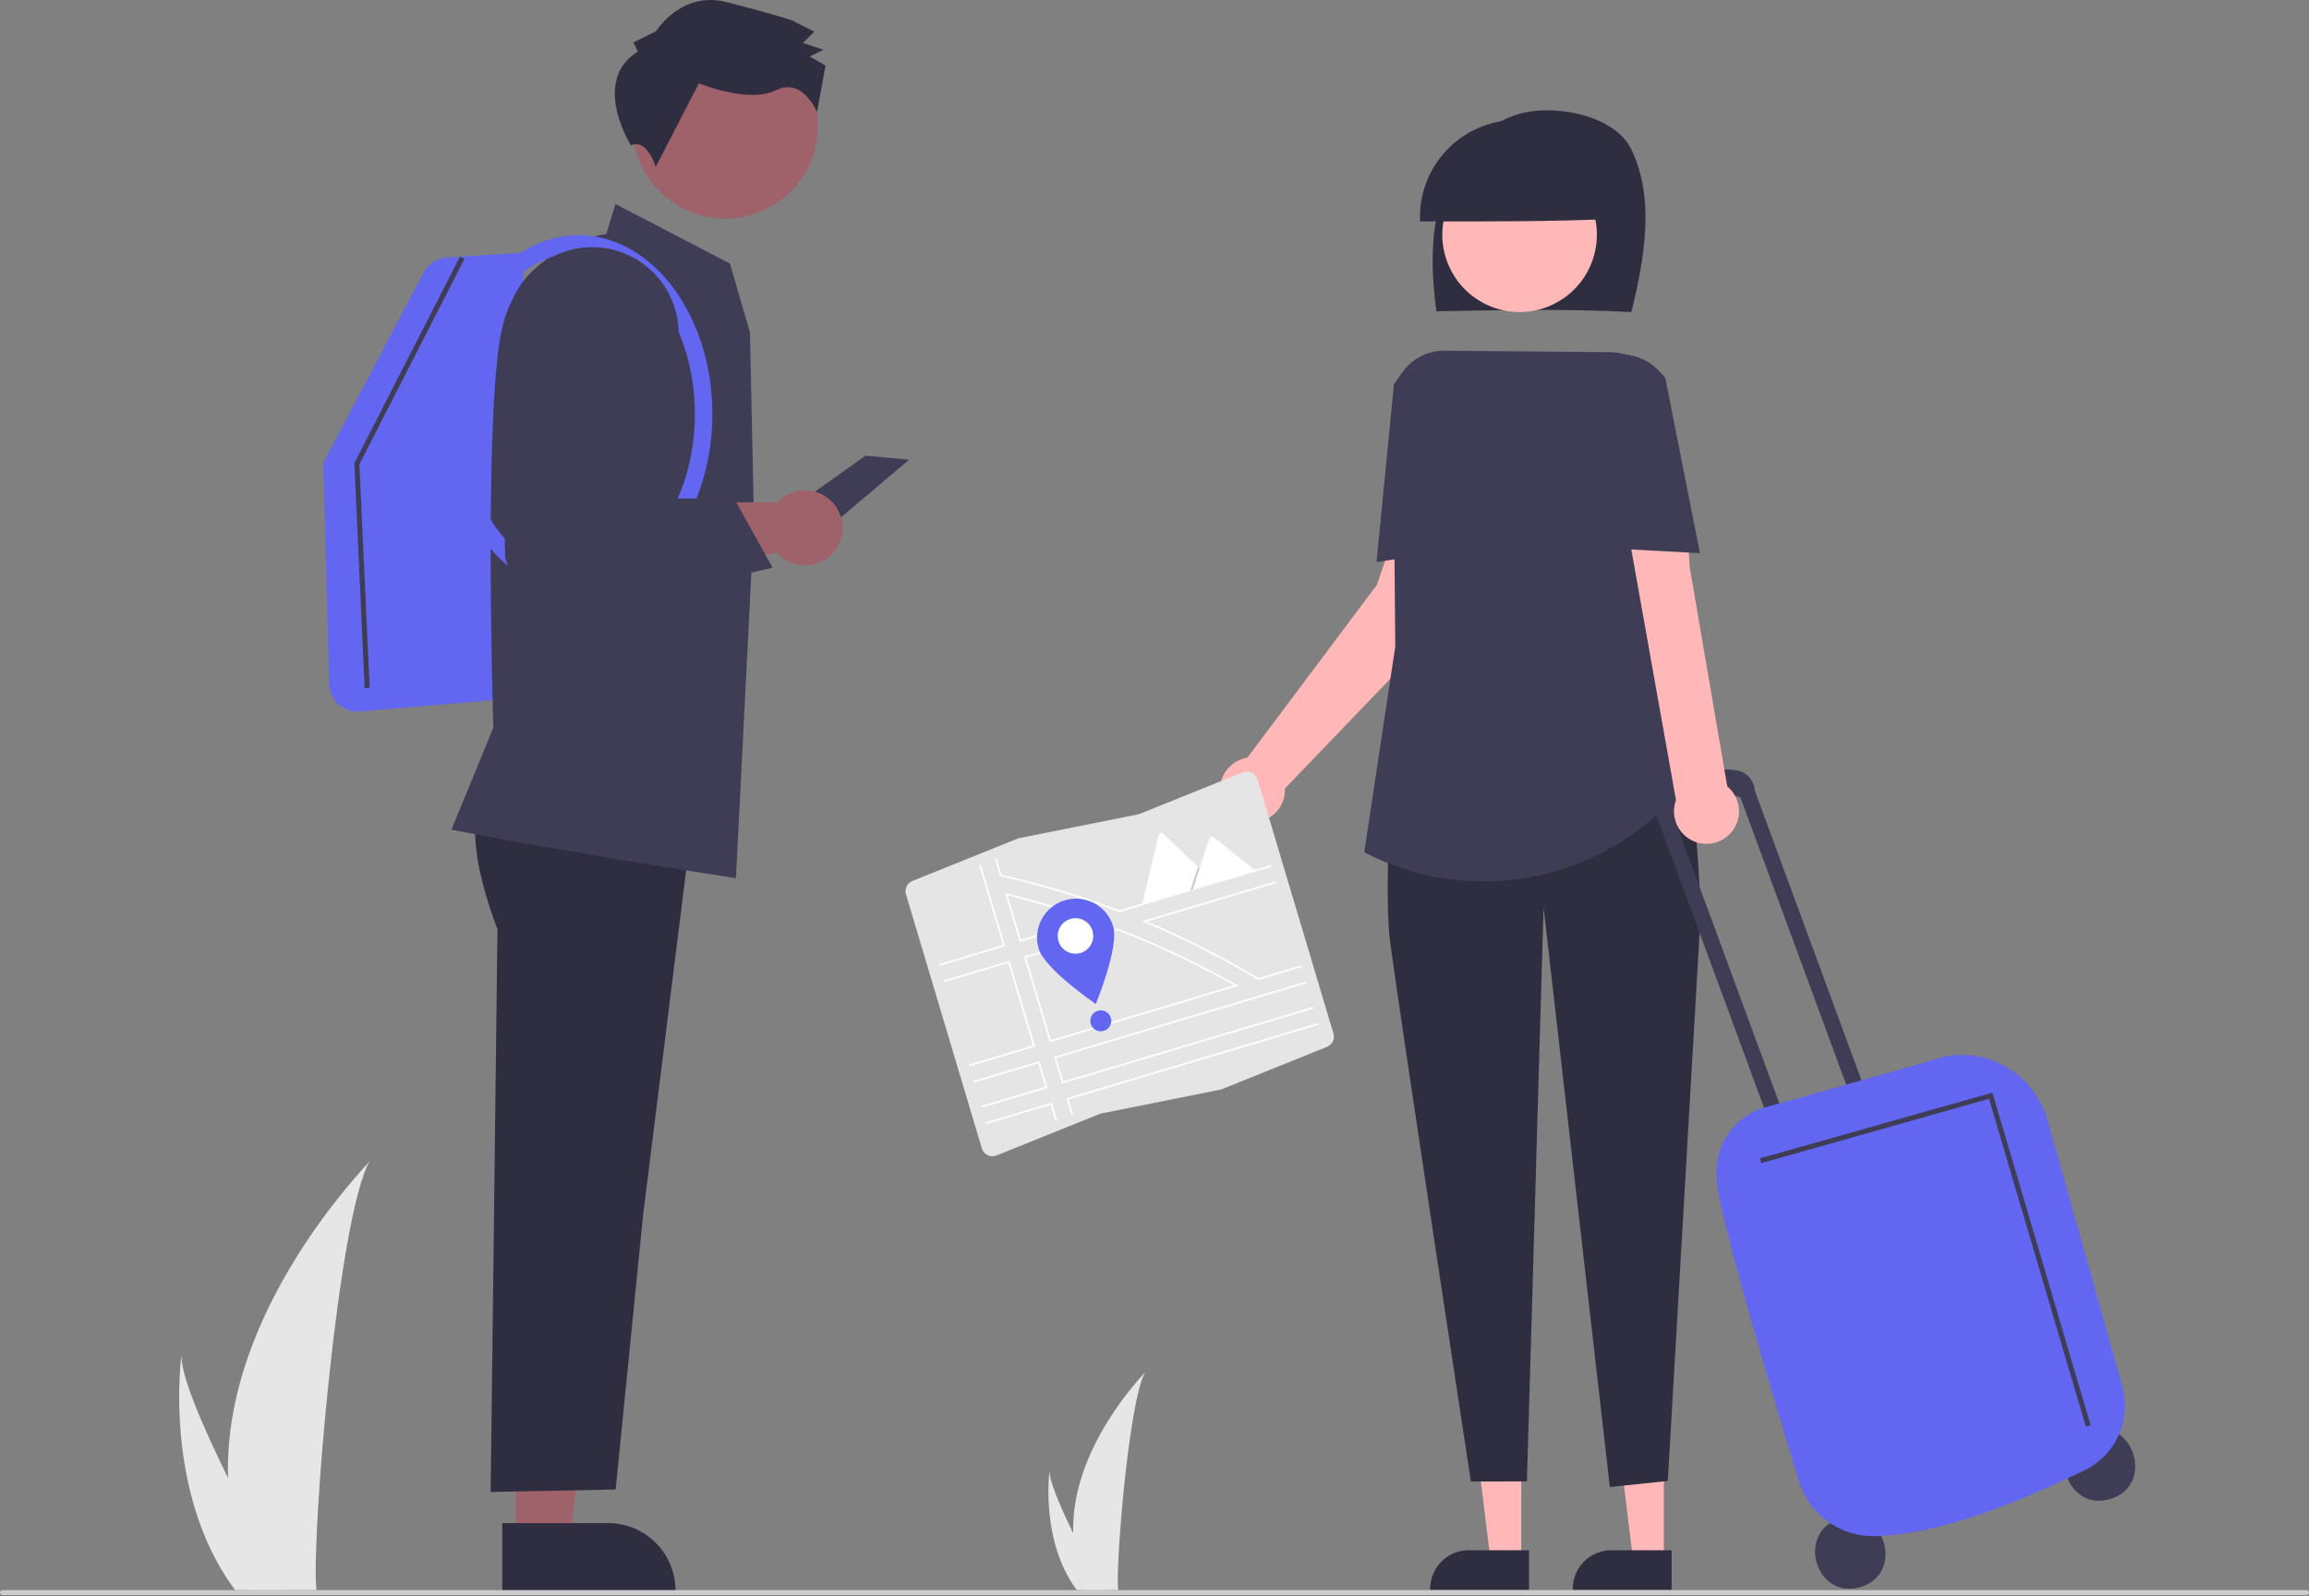 <svg width="923" height="638" viewBox="0 0 923 638" fill="none" xmlns="http://www.w3.org/2000/svg">
<rect x="0" y="0" width="923" height="638" fill="#808080" stroke="none"/>
<g clip-path="url(#clip0_0_3)">
<path d="M91.169 590.838C91.567 605.708 94.059 620.447 98.569 634.623C98.669 634.952 98.78 635.276 98.888 635.605H126.501C126.472 635.31 126.442 634.981 126.413 634.623C124.572 613.457 135.09 486.17 147.782 464.14C146.67 465.927 89.028 523.583 91.169 590.838Z" fill="#E6E6E6"/>
<path d="M93.241 634.622C93.472 634.951 93.712 635.28 93.958 635.604H114.674C114.517 635.324 114.335 634.995 114.124 634.622C110.702 628.446 100.573 609.981 91.171 590.838C81.071 570.266 71.797 548.913 72.578 541.185C72.336 542.927 65.344 596.062 93.241 634.622Z" fill="#E6E6E6"/>
<path d="M429.019 612.86C429.222 620.415 430.487 627.904 432.779 635.106C432.83 635.273 432.886 635.437 432.941 635.604H446.97C446.955 635.455 446.94 635.288 446.925 635.106C445.99 624.352 451.334 559.683 457.782 548.49C457.217 549.398 427.931 578.691 429.019 612.86Z" fill="#E6E6E6"/>
<path d="M430.072 635.106C430.189 635.273 430.311 635.44 430.436 635.604H440.961C440.881 635.462 440.789 635.295 440.682 635.106C438.943 631.968 433.797 622.586 429.02 612.86C423.889 602.408 419.177 591.56 419.574 587.634C419.451 588.519 415.899 615.514 430.072 635.106Z" fill="#E6E6E6"/>
<path d="M345.964 182.157L310.254 207.557L332.474 209.937L363.424 183.747L345.964 182.157Z" fill="#3F3D56"/>
<path d="M206.253 615.845L227.731 615.844L237.949 533L206.249 533.001L206.253 615.845Z" fill="#9F616A"/>
<path d="M200.774 608.833L243.072 608.831H243.074C250.223 608.832 257.079 611.672 262.134 616.727C267.189 621.782 270.029 628.638 270.03 635.786V636.662L200.775 636.665L200.774 608.833Z" fill="#2F2E41"/>
<path d="M192.75 319.945C192.75 319.945 183.441 330.467 198.855 371.483L196.14 596.386L246.09 595.411L257.069 485.706L277.06 325.614L192.75 319.945Z" fill="#2F2E41"/>
<path d="M142.879 284.442C139.928 284.434 137.096 283.276 134.985 281.215C132.873 279.153 131.648 276.349 131.57 273.399L129.226 185.062L169.334 108.969C170.245 107.255 171.577 105.802 173.206 104.747C174.835 103.692 176.705 103.069 178.641 102.938L209.208 100.976L206.568 279.041L143.873 284.399C143.54 284.428 143.209 284.442 142.879 284.442Z" fill="#6366F1"/>
<path d="M294.191 351.039L293.644 350.956C229.744 341.21 181.524 331.867 181.045 331.774L180.446 331.658L197.197 290.916C197.064 286.658 193.438 167.107 200.38 132.759C207.099 99.508 238.773 94.059 242.383 93.546L246.007 81.538L291.794 105.364L299.78 132.848L301.402 208.174L294.191 351.039Z" fill="#3F3D56"/>
<path d="M231.268 237C201.768 237 177.768 204.925 177.768 165.5C177.768 126.075 201.768 94 231.268 94C260.768 94 284.768 126.075 284.768 165.5C284.768 204.925 260.768 237 231.268 237ZM231.268 101C205.628 101 184.768 129.935 184.768 165.5C184.768 201.065 205.628 230 231.268 230C256.908 230 277.768 201.065 277.768 165.5C277.768 129.935 256.908 101 231.268 101Z" fill="#6366F1"/>
<path d="M321.768 196C319.706 196 317.667 196.426 315.778 197.252C313.888 198.078 312.191 199.287 310.791 200.801H233.83L205.64 206.801L210.268 242.5L310.55 220.933C312.21 222.808 314.313 224.238 316.668 225.091C319.023 225.944 321.554 226.193 324.03 225.817C326.506 225.44 328.848 224.449 330.842 222.934C332.837 221.42 334.42 219.43 335.448 217.146C336.476 214.862 336.915 212.357 336.725 209.86C336.536 207.362 335.724 204.952 334.364 202.85C333.003 200.747 331.138 199.018 328.938 197.822C326.738 196.625 324.273 195.999 321.768 196Z" fill="#9F616A"/>
<path d="M316.117 76.48C330.602 61.995 330.602 38.51 316.117 24.025C301.633 9.54 278.148 9.54 263.663 24.025C249.178 38.51 249.178 61.995 263.663 76.48C278.148 90.965 301.633 90.965 316.117 76.48Z" fill="#9F616A"/>
<path d="M255.006 20.6L253.207 16.981L262.255 12.485C262.255 12.485 272.236 -3.755 290.298 0.809C308.359 5.373 316.485 8.104 316.485 8.104L325.51 12.645L320.981 17.152L329.107 19.884L323.678 22.581L329.994 26.211L326.594 44.823C326.594 44.823 320.947 30.707 310.089 36.101C299.232 41.495 279.372 33.312 279.372 33.312L262.118 66.704C262.118 66.704 258.559 54.999 252.213 58.12C252.213 58.12 235.999 32.299 255.006 20.6Z" fill="#2F2E41"/>
<path d="M577.293 248.948L575.708 219.215L559.708 206.215L550.438 233.748L498.596 302.892C496.145 303.284 493.858 304.371 492.005 306.023C490.152 307.675 488.811 309.823 488.141 312.213C487.47 314.603 487.499 317.135 488.222 319.509C488.946 321.884 490.335 324.001 492.224 325.611C494.114 327.221 496.425 328.256 498.884 328.594C501.343 328.931 503.848 328.558 506.101 327.517C508.354 326.475 510.262 324.811 511.599 322.719C512.936 320.628 513.646 318.197 513.645 315.715C513.645 315.54 513.625 315.37 513.619 315.196L577.293 248.948Z" fill="#FFB7B7"/>
<path d="M608.103 623.687L595.844 623.686L590.011 576.398L608.105 576.399L608.103 623.687Z" fill="#FFB7B7"/>
<path d="M611.23 635.57L571.699 635.569V635.069C571.699 630.988 573.321 627.075 576.206 624.19C579.092 621.304 583.005 619.683 587.086 619.683L611.231 619.684L611.23 635.57Z" fill="#2F2E41"/>
<path d="M665.103 623.687L652.844 623.686L647.011 576.398L665.105 576.399L665.103 623.687Z" fill="#FFB7B7"/>
<path d="M668.23 635.57L628.699 635.569V635.069C628.699 630.988 630.321 627.075 633.206 624.19C636.092 621.304 640.005 619.683 644.086 619.683L668.231 619.684L668.23 635.57Z" fill="#2F2E41"/>
<path d="M652.145 124.736C657.336 103.305 661.733 79.133 651.944 59.394C645.152 45.699 620.026 41.086 605.623 46.02C591.219 50.954 580.806 64.341 576.226 78.936C571.646 93.531 572.178 109.258 574.174 124.431C600.664 123.922 627.154 123.413 652.145 124.736Z" fill="#2F2E41"/>
<path d="M622.26 120.945C637.229 112.762 642.73 93.993 634.547 79.024C626.364 64.055 607.596 58.553 592.626 66.736C577.657 74.919 572.156 93.688 580.339 108.657C588.522 123.627 607.29 129.128 622.26 120.945Z" fill="#FFB8B8"/>
<path d="M645.205 87.477C645.304 82.278 644.356 77.113 642.418 72.287C640.481 67.462 637.593 63.075 633.927 59.388C630.26 55.701 625.89 52.788 621.076 50.823C616.262 48.858 611.102 47.881 605.902 47.949C600.703 48.018 595.57 49.131 590.81 51.222C586.049 53.313 581.757 56.34 578.189 60.123C574.621 63.906 571.85 68.367 570.04 73.242C568.231 78.116 567.419 83.305 567.655 88.5C594.094 88.556 620.533 88.612 645.205 87.477Z" fill="#2F2E41"/>
<path d="M557.839 279.945C557.839 279.945 552.812 352.956 555.54 375.228C558.268 397.5 587.97 592.211 587.97 592.211L610.374 592.171L617.026 362.717L643.52 594.401L666.689 591.992L679.833 365.362C679.833 365.362 677.772 280.516 661.02 272.008L557.839 279.945Z" fill="#2F2E41"/>
<path d="M592.982 352.319C576.526 352.313 560.308 348.386 545.672 340.862L545.352 340.699L557.735 258.527L556.932 160.593C556.91 157.905 557.423 155.24 558.443 152.752C559.462 150.265 560.966 148.005 562.868 146.106C564.77 144.206 567.031 142.704 569.519 141.687C572.008 140.67 574.674 140.159 577.362 140.184L643.812 140.794C646.754 140.821 649.659 141.453 652.347 142.651C655.034 143.849 657.446 145.587 659.433 147.757C661.42 149.928 662.938 152.483 663.895 155.266C664.851 158.048 665.225 160.998 664.993 163.931L658.774 242.441L679.339 306.165L675.765 310.917C666.128 323.771 653.63 334.205 639.262 341.391C624.893 348.578 609.048 352.319 592.982 352.319Z" fill="#3F3D56"/>
<path d="M550.255 224.673L557.218 153.621L559.456 150.437C560.989 148.255 562.938 146.399 565.19 144.973C567.443 143.547 569.955 142.58 572.582 142.127C575.209 141.674 577.9 141.745 580.5 142.335C583.1 142.925 585.558 144.023 587.732 145.565L589.65 146.926L587.757 218.931L550.255 224.673Z" fill="#3F3D56"/>
<path d="M835.58 571.806C853.581 566.833 861.263 594.169 843.307 599.301C825.306 604.273 817.625 576.937 835.58 571.806Z" fill="#3F3D56"/>
<path d="M735.772 606.989C753.773 602.016 761.455 629.352 743.499 634.484C725.499 639.456 717.817 612.12 735.772 606.989Z" fill="#3F3D56"/>
<path d="M695.379 318.682L695.657 318.603L742.024 444.485L748.137 442.767L701.437 315.982C701.336 314.028 700.57 312.167 699.266 310.709C697.961 309.251 696.197 308.282 694.266 307.965C671.078 304.298 661.679 324.882 661.679 324.882L661.772 325.018L709.176 453.718L715.289 451.999L669.28 327.087C683.287 313.233 695.379 318.682 695.379 318.682Z" fill="#3F3D56"/>
<path d="M748.519 614.07C741.904 614.013 735.479 611.845 730.182 607.882C724.884 603.919 720.991 598.367 719.068 592.037C710.219 563.072 689.339 493.672 686.572 474.838C682.97 450.315 703.267 443.342 703.72 443.192C704.266 443.009 712.427 440.725 723.721 437.563C742.92 432.19 771.934 424.07 773 423.591C777.496 422.028 782.266 421.41 787.011 421.777C791.757 422.143 796.375 423.486 800.578 425.721C804.909 427.999 808.731 431.134 811.813 434.936C814.894 438.738 817.171 443.126 818.503 447.835L848.369 554.088C850.212 560.602 849.695 567.557 846.91 573.727C844.124 579.897 839.25 584.884 833.145 587.811C810.101 598.882 776.304 613.65 748.974 614.067C748.823 614.069 748.67 614.07 748.519 614.07Z" fill="#6366F1"/>
<path d="M690.448 314.327L675.435 226.63L673.759 197.033L649.488 204.983L669.958 319.817C669.132 322.052 668.936 324.471 669.392 326.81C669.848 329.148 670.938 331.317 672.543 333.077C674.149 334.838 676.207 336.124 678.494 336.793C680.78 337.463 683.207 337.491 685.509 336.875C687.81 336.258 689.898 335.02 691.543 333.297C693.189 331.574 694.329 329.431 694.839 327.104C695.349 324.776 695.209 322.354 694.434 320.1C693.66 317.847 692.281 315.85 690.448 314.327Z" fill="#FFB7B7"/>
<path d="M679.541 221.129L641.658 219.068L632.757 147.59L633.624 146.838C635.757 144.988 638.234 143.577 640.914 142.687C643.594 141.797 646.423 141.444 649.24 141.65C652.056 141.856 654.804 142.617 657.326 143.887C659.848 145.158 662.094 146.915 663.935 149.056L665.687 151.094L665.713 151.223L679.541 221.129Z" fill="#3F3D56"/>
<path d="M833.809 570.283L795.089 439.231L704.04 464.962L703.496 463.038L796.447 436.769L796.727 437.717L835.727 569.717L833.809 570.283Z" fill="#3F3D56"/>
<path d="M145.769 275.046L141.646 185.145L183.878 102.591L185.658 103.502L143.669 185.583L147.767 274.954L145.769 275.046Z" fill="#3F3D56"/>
<path d="M922 637.604H1C0.735 637.604 0.48 637.499 0.293 637.312C0.105 637.124 0 636.87 0 636.604C0 636.339 0.105 636.085 0.293 635.897C0.48 635.71 0.735 635.604 1 635.604H922C922.265 635.604 922.52 635.71 922.707 635.897C922.895 636.085 923 636.339 923 636.604C923 636.87 922.895 637.124 922.707 637.312C922.52 637.499 922.265 637.604 922 637.604Z" fill="#CCCCCC"/>
<path d="M210.761 249.192L201.96 223.012L199.831 135.744L203.581 123.362C204.931 118.905 207.166 114.767 210.154 111.196C213.141 107.624 216.819 104.692 220.966 102.576C225.114 100.459 229.646 99.202 234.292 98.879C238.937 98.557 243.599 99.175 248 100.697C252.4 102.22 256.448 104.615 259.901 107.739C263.353 110.864 266.139 114.653 268.092 118.88C270.046 123.107 271.125 127.685 271.267 132.339C271.408 136.993 270.608 141.628 268.916 145.966L248.816 197.472L249.838 199.455L293.384 199.102L308.852 226.945L210.761 249.192Z" fill="#3F3D56"/>
<path d="M488.166 435.492L488.135 435.498L439.871 445.161L398.352 461.881C397.815 462.097 397.241 462.205 396.662 462.2C396.084 462.194 395.512 462.074 394.979 461.848C394.447 461.621 393.965 461.292 393.559 460.878C393.154 460.465 392.835 459.976 392.618 459.44C392.568 459.313 392.523 459.185 392.484 459.055L362.153 357.492C361.834 356.44 361.921 355.307 362.399 354.316C362.876 353.326 363.707 352.55 364.729 352.144L407.007 335.118L407.038 335.112L455.303 325.449L496.821 308.729C497.905 308.293 499.119 308.305 500.194 308.762C501.269 309.22 502.118 310.087 502.555 311.171C502.606 311.297 502.651 311.425 502.69 311.556L533.021 413.118C533.339 414.17 533.252 415.303 532.775 416.294C532.298 417.284 531.466 418.06 530.445 418.466L488.166 435.492Z" fill="#E5E5E5"/>
<path d="M436.375 367.272C425.307 363.366 413.867 359.944 402.376 357.102L401.8 356.96L407.634 376.495L437.357 367.618L436.375 367.272ZM408.089 375.652L402.789 357.904C413.726 360.627 424.61 363.875 435.166 367.565L408.089 375.652ZM494.371 393.679C489.219 390.766 483.993 387.976 478.693 385.31C477.231 384.574 475.765 383.849 474.295 383.134C465.32 378.768 456.208 374.787 446.959 371.193L446.851 371.151L409.38 382.341L419.612 416.605L495.065 394.072L494.371 393.679ZM420.068 415.762L410.223 382.797L446.822 371.867C455.742 375.335 464.559 379.177 473.274 383.393C474.787 384.124 476.295 384.867 477.797 385.62C483.046 388.248 488.228 391.001 493.343 393.879L420.068 415.762ZM494.371 393.679C489.219 390.766 483.993 387.976 478.693 385.31C477.231 384.574 475.765 383.849 474.295 383.134C465.32 378.768 456.208 374.787 446.959 371.193L446.851 371.151L409.38 382.341L419.612 416.605L495.065 394.072L494.371 393.679ZM420.068 415.762L410.223 382.797L446.822 371.867C455.742 375.335 464.559 379.177 473.274 383.393C474.787 384.124 476.295 384.867 477.797 385.62C483.046 388.248 488.228 391.001 493.343 393.879L420.068 415.762ZM436.375 367.272C425.307 363.366 413.867 359.944 402.376 357.102L401.8 356.96L407.634 376.495L437.357 367.618L436.375 367.272ZM408.089 375.652L402.789 357.904C413.726 360.627 424.61 363.875 435.166 367.565L408.089 375.652ZM436.375 367.272C425.307 363.366 413.867 359.944 402.376 357.102L401.8 356.96L407.634 376.495L437.357 367.618L436.375 367.272ZM408.089 375.652L402.789 357.904C413.726 360.627 424.61 363.875 435.166 367.565L408.089 375.652ZM494.371 393.679C489.219 390.766 483.993 387.976 478.693 385.31C477.231 384.574 475.765 383.849 474.295 383.134C465.32 378.768 456.208 374.787 446.959 371.193L446.851 371.151L409.38 382.341L419.612 416.605L495.065 394.072L494.371 393.679ZM420.068 415.762L410.223 382.797L446.822 371.867C455.742 375.335 464.559 379.177 473.274 383.393C474.787 384.124 476.295 384.867 477.797 385.62C483.046 388.248 488.228 391.001 493.343 393.879L420.068 415.762ZM389.209 432.053L389.403 432.702L415.057 425.041L417.87 434.459L392.215 442.121L392.409 442.77L418.713 434.915L415.512 424.197L389.209 432.053ZM426.305 439.015L428.271 445.597L428.902 445.342L427.149 439.47L527.18 409.597L526.986 408.947L426.305 439.015ZM522.234 393.033L522.04 392.383L421.358 422.451L424.559 433.169L525.24 403.101L525.046 402.451L425.015 432.325L422.202 422.907L522.234 393.033ZM447.461 363.894C432.128 358.002 416.379 353.261 400.342 349.71L398.378 343.133L397.746 343.387L399.726 350.015L400.39 350.415C416.364 353.963 432.053 358.693 447.326 364.567L447.434 364.609L508.315 346.427L508.121 345.778L447.461 363.894ZM400.944 377.785L375.29 385.447L375.484 386.096L401.788 378.241L392.062 345.676L391.431 345.93L400.944 377.785ZM510.061 352.273L456.539 368.257L457.411 368.623C465.62 372.077 473.807 375.896 481.973 380.079C483.134 380.673 484.294 381.275 485.453 381.885C491.217 384.913 496.937 388.109 502.612 391.473L503.242 391.63L520.294 386.537L520.1 385.888L503.089 390.968C497.474 387.636 491.807 384.464 486.088 381.453C484.944 380.851 483.798 380.255 482.651 379.666C474.658 375.56 466.621 371.793 458.542 368.367L510.255 352.923L510.061 352.273ZM394.155 448.616L394.349 449.266L420.003 441.604L421.955 448.139L422.587 447.885L420.459 440.761L394.155 448.616ZM377.23 391.943L377.424 392.592L403.078 384.931L412.923 417.896L387.269 425.557L387.463 426.207L413.766 418.351L403.534 384.087L377.23 391.943ZM436.375 367.272C425.307 363.366 413.867 359.944 402.376 357.102L401.8 356.96L407.634 376.495L437.357 367.618L436.375 367.272ZM408.089 375.652L402.789 357.904C413.726 360.627 424.61 363.875 435.166 367.565L408.089 375.652ZM494.371 393.679C489.219 390.766 483.993 387.976 478.693 385.31C477.231 384.574 475.765 383.849 474.295 383.134C465.32 378.768 456.208 374.787 446.959 371.193L446.851 371.151L409.38 382.341L419.612 416.605L495.065 394.072L494.371 393.679ZM420.068 415.762L410.223 382.797L446.822 371.867C455.742 375.335 464.559 379.177 473.274 383.393C474.787 384.124 476.295 384.867 477.797 385.62C483.046 388.248 488.228 391.001 493.343 393.879L420.068 415.762ZM436.375 367.272C425.307 363.366 413.867 359.944 402.376 357.102L401.8 356.96L407.634 376.495L437.357 367.618L436.375 367.272ZM408.089 375.652L402.789 357.904C413.726 360.627 424.61 363.875 435.166 367.565L408.089 375.652ZM494.371 393.679C489.219 390.766 483.993 387.976 478.693 385.31C477.231 384.574 475.765 383.849 474.295 383.134C465.32 378.768 456.208 374.787 446.959 371.193L446.851 371.151L409.38 382.341L419.612 416.605L495.065 394.072L494.371 393.679ZM420.068 415.762L410.223 382.797L446.822 371.867C455.742 375.335 464.559 379.177 473.274 383.393C474.787 384.124 476.295 384.867 477.797 385.62C483.046 388.248 488.228 391.001 493.343 393.879L420.068 415.762Z" fill="white"/>
<path d="M444.993 370.331C447.449 378.556 438.028 401.328 438.028 401.328C438.028 401.328 417.663 387.452 415.206 379.227C414.026 375.277 414.464 371.02 416.423 367.393C418.382 363.766 421.702 361.065 425.652 359.885C429.602 358.706 433.858 359.144 437.486 361.103C441.113 363.061 443.813 366.381 444.993 370.331Z" fill="#6366F1"/>
<path d="M436.715 372.098C437.117 373.444 437.111 374.88 436.697 376.223C436.283 377.566 435.48 378.756 434.39 379.643C433.3 380.53 431.971 381.074 430.572 381.205C429.173 381.337 427.766 381.051 426.53 380.383C425.293 379.715 424.282 378.696 423.625 377.454C422.968 376.211 422.694 374.802 422.838 373.404C422.982 372.006 423.537 370.682 424.433 369.6C425.329 368.517 426.526 367.725 427.873 367.323C428.767 367.055 429.705 366.967 430.633 367.062C431.562 367.157 432.462 367.435 433.283 367.878C434.104 368.321 434.83 368.922 435.419 369.646C436.008 370.371 436.448 371.204 436.715 372.098Z" fill="white"/>
<path d="M440.039 412.252C442.353 412.252 444.229 410.376 444.229 408.062C444.229 405.748 442.353 403.872 440.039 403.872C437.725 403.872 435.849 405.748 435.849 408.062C435.849 410.376 437.725 412.252 440.039 412.252Z" fill="#6366F1"/>
<path d="M485.758 352.972L456.639 361.668C456.603 361.68 456.566 361.688 456.528 361.692L463.176 333.724C463.215 333.551 463.3 333.391 463.422 333.261C463.544 333.131 463.698 333.035 463.869 332.984C464.039 332.933 464.221 332.928 464.394 332.97C464.567 333.012 464.726 333.1 464.854 333.223L478.878 346.471L479.549 347.105L485.758 352.972Z" fill="white"/>
<path opacity="0.2" d="M485.758 352.972L475.816 355.941L478.58 347.395L478.778 346.779L478.878 346.471L479.549 347.105L485.758 352.972Z" fill="black"/>
<path d="M501.972 348.13L476.786 355.652L479.549 347.105L479.748 346.489L483.349 335.352C483.419 335.177 483.525 335.019 483.661 334.888C483.796 334.757 483.957 334.656 484.134 334.592C484.311 334.527 484.5 334.5 484.688 334.513C484.875 334.526 485.058 334.579 485.225 334.667C485.268 334.693 485.311 334.722 485.351 334.754L501.972 348.13Z" fill="white"/>
</g>
<defs>
<clipPath id="clip0_0_3">
<rect width="923" height="637.604" fill="white"/>
</clipPath>
</defs>
</svg>
